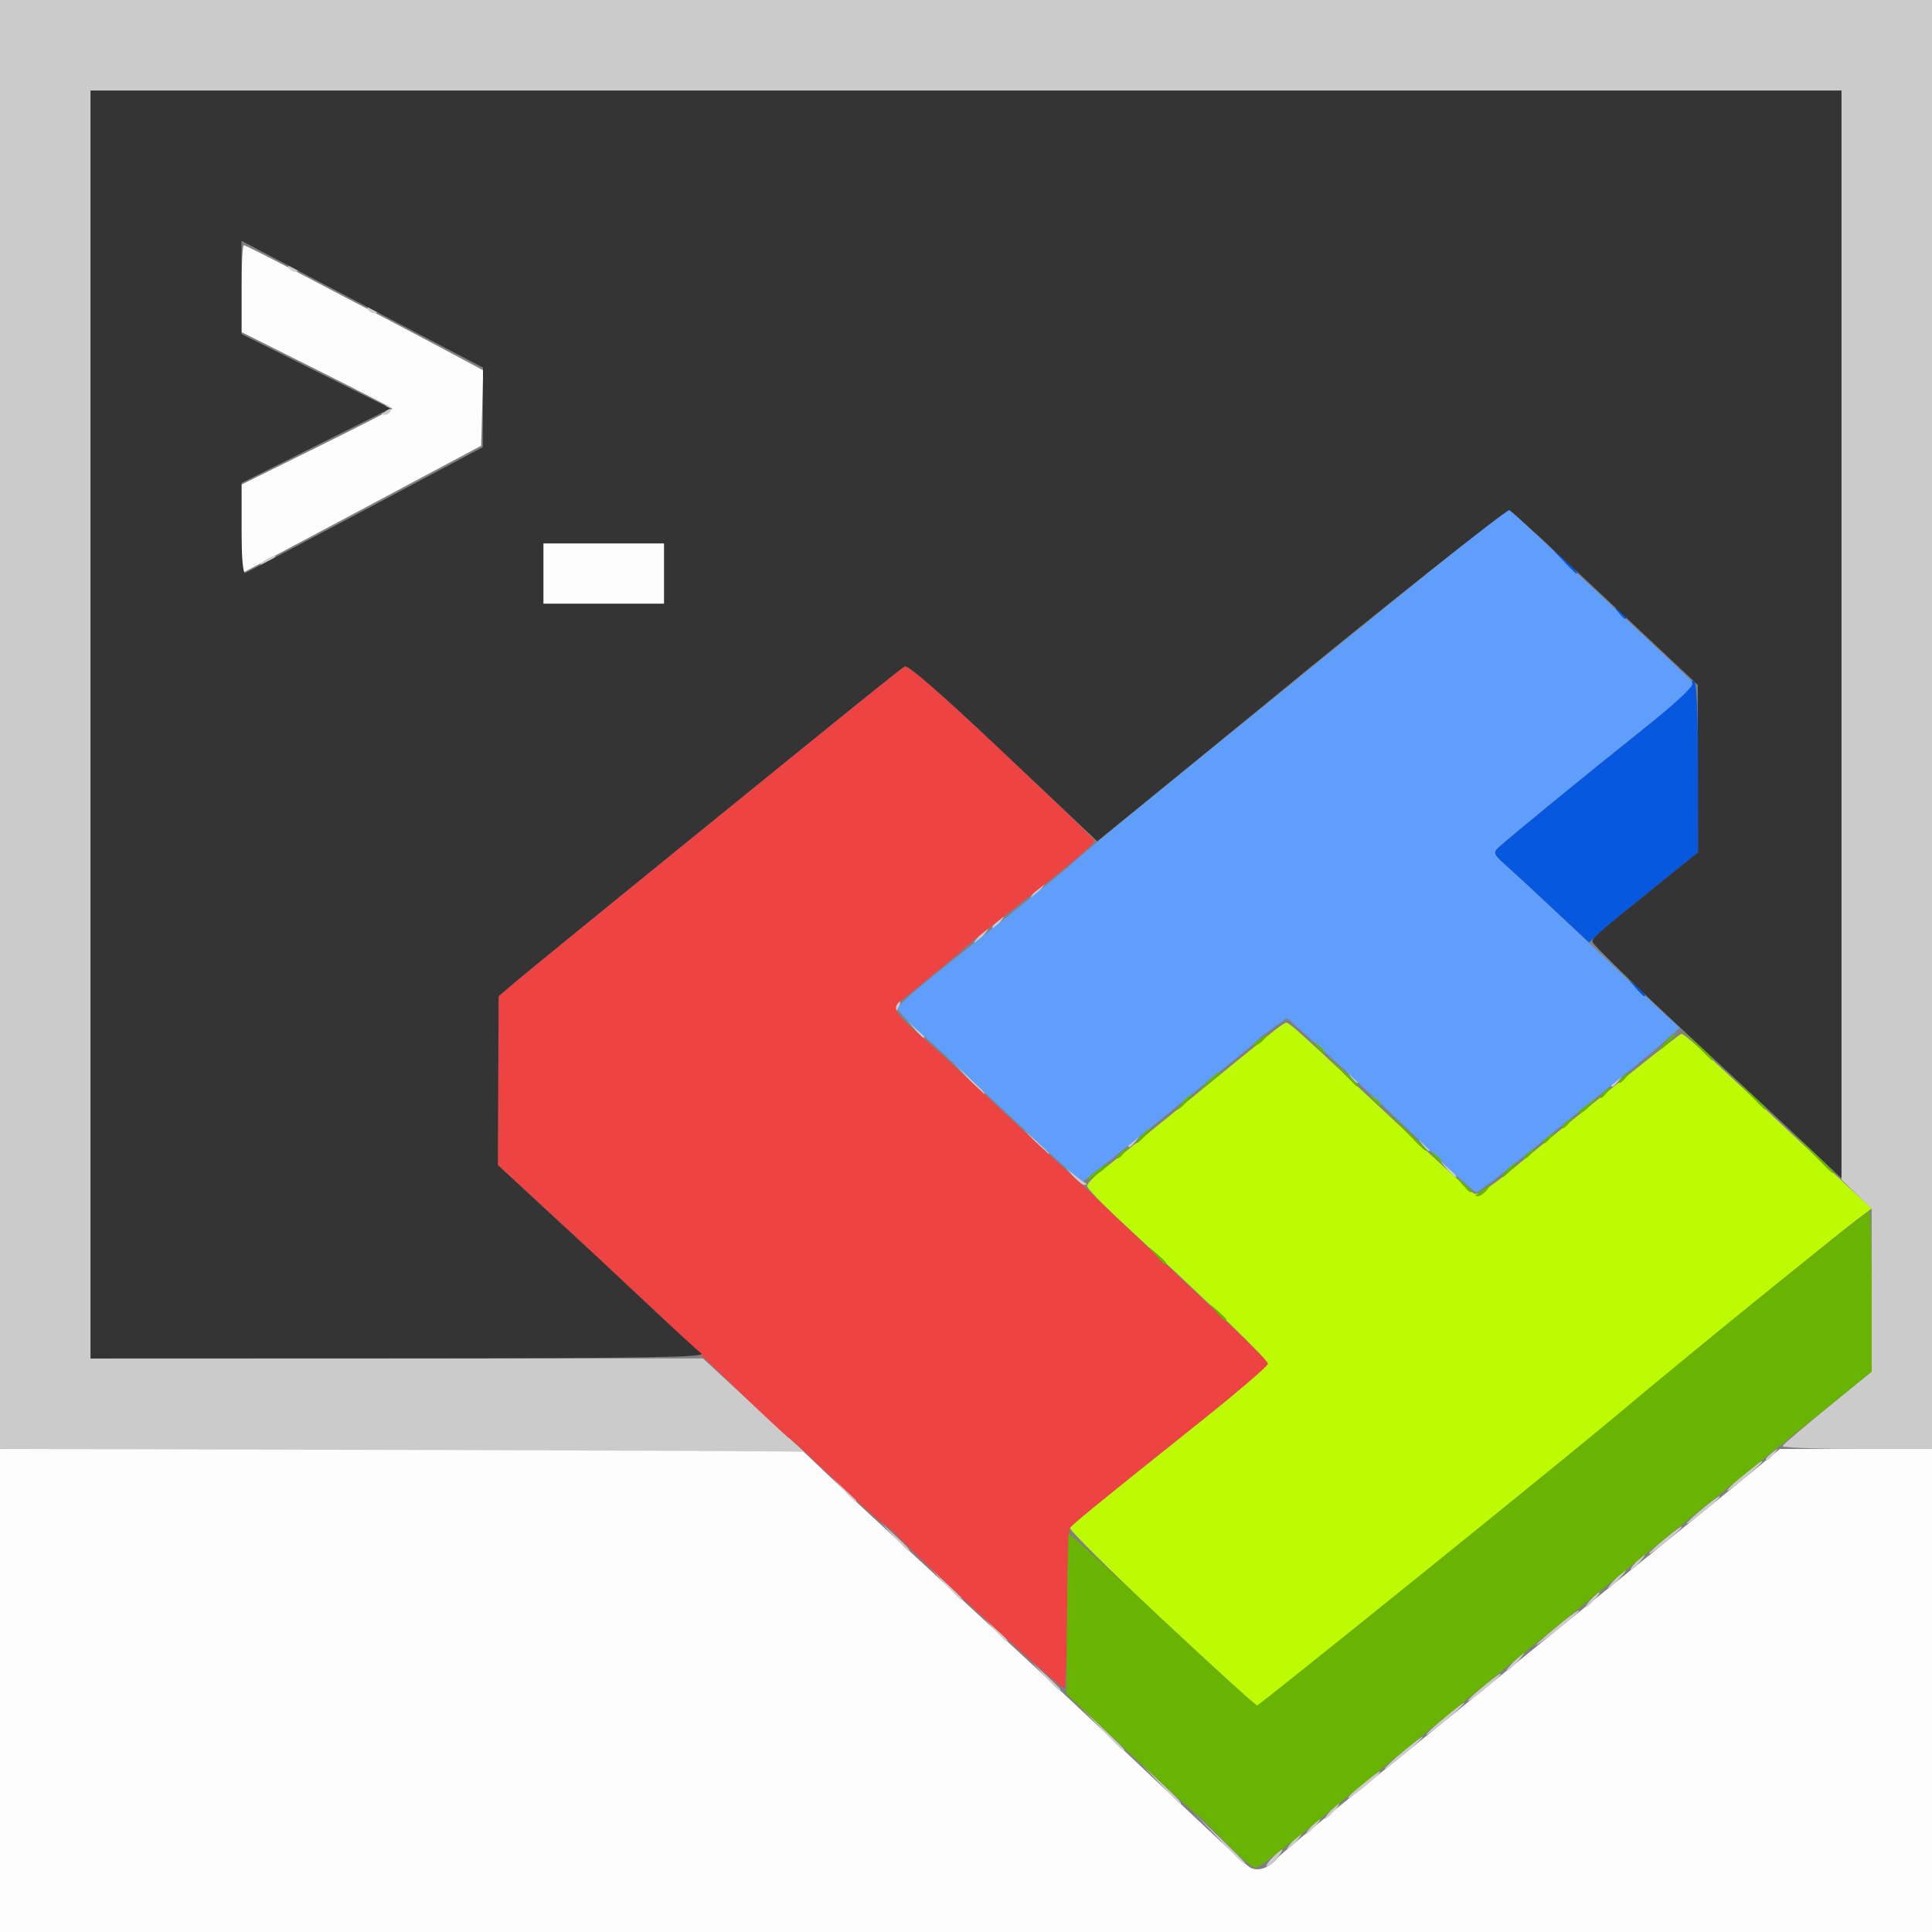 <?xml version="1.0" encoding="UTF-8" standalone="no"?>
<!-- Created with Inkscape (http://www.inkscape.org/) -->

<svg
   width="135.467mm"
   height="135.467mm"
   viewBox="0 0 135.467 135.467"
   version="1.1"
   id="svg5"
   inkscape:version="1.1.1 (3bf5ae0d25, 2021-09-20)"
   sodipodi:docname="mobaxterm.svg"
   xmlns:inkscape="http://www.inkscape.org/namespaces/inkscape"
   xmlns:sodipodi="http://sodipodi.sourceforge.net/DTD/sodipodi-0.dtd"
   xmlns="http://www.w3.org/2000/svg"
   xmlns:svg="http://www.w3.org/2000/svg">
  <rect x="0" y="0" width="135.467" height="135.467" fill="#808080" stroke="none"/>
  <sodipodi:namedview
     id="namedview7"
     pagecolor="#ffffff"
     bordercolor="#666666"
     borderopacity="1.0"
     inkscape:pageshadow="2"
     inkscape:pageopacity="0.0"
     inkscape:pagecheckerboard="0"
     inkscape:document-units="mm"
     showgrid="false"
     inkscape:zoom="0.66368547"
     inkscape:cx="2849.2412"
     inkscape:cy="442.22755"
     inkscape:window-width="5120"
     inkscape:window-height="1369"
     inkscape:window-x="-8"
     inkscape:window-y="-8"
     inkscape:window-maximized="1"
     inkscape:current-layer="g2429" />
  <defs
     id="defs2" />
  <g
     inkscape:label="Ebene 1"
     inkscape:groupmode="layer"
     id="layer1"
     transform="translate(-413.845,-31.532)">
    <g
       id="g2429"
       transform="translate(237.6,6.777)">
      <path
         style="fill:#fdfdfd;stroke-width:0.265"
         d="m 176.245,143.289 v -16.933 h 28.074 28.074 l 2.02,1.918 c 1.111,1.055 2.08,1.98 2.155,2.055 0.074,0.075 3.23,2.989 7.014,6.476 3.784,3.486 7.951,7.354 9.26,8.594 7.486,7.091 10.54,9.941 10.992,10.258 0.539,0.377 1.4,0.107 1.972,-0.619 0.146,-0.185 2.348,-2.017 4.895,-4.072 4.615,-3.724 8.095,-6.544 14.142,-11.46 1.753,-1.426 5.272,-4.273 7.818,-6.327 2.547,-2.054 5.474,-4.43 6.505,-5.279 l 1.875,-1.545 h 5.335 5.335 v 16.933 16.933 h -67.733 -67.733 z m 38.1,-78.317 v -2.117 h 4.233 4.233 v 2.117 2.117 h -4.233 -4.233 z m -21.167,-3.123 v -3.116 l 5.292,-2.617 c 2.91,-1.439 5.292,-2.654 5.292,-2.7 0,-0.045 -2.381,-1.274 -5.292,-2.731 l -5.292,-2.648 v -3.041 c 0,-1.673 0.074,-3.041 0.165,-3.041 0.091,0 1.669,0.79 3.506,1.756 1.837,0.966 4.59,2.409 6.118,3.209 1.528,0.799 3.764,1.982 4.97,2.629 l 2.192,1.176 -0.075,2.642 -0.075,2.642 -5.821,3.105 c -3.201,1.708 -6.982,3.724 -8.401,4.479 l -2.58,1.374 z"
         id="path2445" />
      <path
         style="fill:#cbcbcb;stroke-width:0.265"
         d="m 265.396,155.077 c 0.349,-0.372 0.675,-0.676 0.724,-0.676 0.238,0 -0.618,1.068 -0.962,1.2 -0.218,0.084 -0.111,-0.152 0.239,-0.524 z m -3.698,-1.404 -1.712,-1.786 1.786,1.712 c 0.982,0.942 1.786,1.745 1.786,1.786 0,0.195 -0.269,-0.053 -1.86,-1.712 z m 5.167,0.198 c 0.263,-0.291 0.538,-0.529 0.611,-0.529 0.073,0 -0.083,0.238 -0.347,0.529 -0.263,0.291 -0.538,0.529 -0.611,0.529 -0.073,0 0.083,-0.238 0.347,-0.529 z m 1.323,-1.058 c 0.263,-0.291 0.538,-0.529 0.611,-0.529 0.073,0 -0.083,0.238 -0.347,0.529 -0.263,0.291 -0.538,0.529 -0.611,0.529 -0.073,0 0.083,-0.238 0.347,-0.529 z m 1.323,-1.058 c 0.263,-0.291 0.538,-0.529 0.611,-0.529 0.073,0 -0.083,0.238 -0.347,0.529 -0.263,0.291 -0.538,0.529 -0.611,0.529 -0.073,0 0.083,-0.238 0.347,-0.529 z m -11.916,-1.918 -1.313,-1.389 1.389,1.313 c 1.291,1.22 1.51,1.465 1.313,1.465 -0.042,0 -0.667,-0.625 -1.389,-1.389 z m 13.187,0.945 c 0.106,-0.171 0.692,-0.707 1.303,-1.191 0.611,-0.484 1.024,-0.739 0.919,-0.568 -0.106,0.171 -0.692,0.707 -1.303,1.191 -0.611,0.484 -1.024,0.739 -0.919,0.568 z m 2.566,-2.021 c 0,-0.073 0.595,-0.631 1.323,-1.24 0.728,-0.609 1.323,-1.048 1.323,-0.975 0,0.073 -0.595,0.631 -1.323,1.24 -0.728,0.609 -1.323,1.048 -1.323,0.975 z m -19.853,-2.761 -1.446,-1.521 1.521,1.446 c 0.837,0.795 1.521,1.48 1.521,1.521 0,0.196 -0.253,-0.033 -1.597,-1.446 z m 22.763,0.38 c 0,-0.073 0.595,-0.631 1.323,-1.24 0.728,-0.609 1.323,-1.048 1.323,-0.975 0,0.073 -0.595,0.631 -1.323,1.24 -0.728,0.609 -1.323,1.048 -1.323,0.975 z m 2.91,-2.376 c 0,-0.068 0.56,-0.582 1.244,-1.142 0.684,-0.561 1.159,-0.882 1.055,-0.713 -0.222,0.36 -2.299,2.035 -2.299,1.855 z m -29.648,-1.708 -0.912,-0.992 0.992,0.912 c 0.546,0.501 0.992,0.948 0.992,0.992 0,0.202 -0.224,0.012 -1.073,-0.912 z m 32.823,-0.992 c 0.342,-0.364 0.681,-0.661 0.754,-0.661 0.073,0 -0.147,0.298 -0.489,0.661 -0.342,0.364 -0.681,0.661 -0.754,0.661 -0.073,0 0.147,-0.298 0.489,-0.661 z m 1.852,-1.453 c 1.406,-1.267 3.085,-2.559 2.712,-2.086 -0.182,0.23 -1.075,0.982 -1.984,1.67 -0.909,0.688 -1.237,0.875 -0.728,0.416 z m -38.249,-0.862 -0.777,-0.86 0.86,0.777 c 0.802,0.724 0.982,0.943 0.777,0.943 -0.045,0 -0.432,-0.387 -0.86,-0.86 z m 41.821,-2.051 c 0.263,-0.291 0.538,-0.529 0.611,-0.529 0.073,0 -0.083,0.238 -0.347,0.529 -0.263,0.291 -0.538,0.529 -0.611,0.529 -0.073,0 0.083,-0.238 0.347,-0.529 z m -45.256,-1.124 -1.046,-1.124 1.124,1.046 c 1.046,0.973 1.246,1.203 1.046,1.203 -0.043,0 -0.549,-0.506 -1.124,-1.124 z m 46.976,-0.331 c 0.342,-0.364 0.681,-0.661 0.754,-0.661 0.073,0 -0.147,0.298 -0.489,0.661 -0.342,0.364 -0.681,0.661 -0.754,0.661 -0.073,0 0.147,-0.298 0.489,-0.661 z m 1.455,-1.191 c 0.263,-0.291 0.538,-0.529 0.611,-0.529 0.073,0 -0.083,0.238 -0.347,0.529 -0.263,0.291 -0.538,0.529 -0.611,0.529 -0.073,0 0.083,-0.238 0.347,-0.529 z m 0.926,-0.607 c 0,-0.068 0.56,-0.582 1.244,-1.142 0.684,-0.561 1.159,-0.882 1.055,-0.713 -0.222,0.36 -2.299,2.035 -2.299,1.855 z m -52.931,-1.179 -0.912,-0.992 0.992,0.912 c 0.924,0.849 1.114,1.073 0.912,1.073 -0.044,0 -0.491,-0.446 -0.992,-0.992 z m 55.577,-0.938 c 0,-0.067 0.56,-0.582 1.244,-1.142 0.684,-0.561 1.159,-0.882 1.055,-0.713 -0.222,0.36 -2.299,2.035 -2.299,1.855 z m -59.151,-2.369 -0.777,-0.86 0.86,0.777 c 0.802,0.724 0.982,0.943 0.777,0.943 -0.045,0 -0.432,-0.387 -0.86,-0.86 z m 62.036,-0.012 c 0.427,-0.541 2.407,-2.148 2.407,-1.953 0,0.071 -0.625,0.646 -1.389,1.277 -0.764,0.631 -1.222,0.935 -1.018,0.676 z m 2.671,-2.138 c 0,-0.055 0.208,-0.263 0.463,-0.463 0.42,-0.329 0.429,-0.32 0.1,0.1 -0.346,0.441 -0.563,0.581 -0.563,0.363 z m -95.713,-0.628 -28.112,-0.069 V 75.554 24.755 h 67.733 67.733 v 50.8 50.8 h -5.307 c -2.919,0 -5.247,-0.098 -5.173,-0.217 0.074,-0.119 1.509,-1.34 3.189,-2.712 l 3.055,-2.495 0.002,-5.701 0.002,-5.701 -1.058,-1.033 -1.058,-1.033 V 69.284 31.105 H 243.979 182.596 v 44.45 44.45 h 21.47 21.47 l 3.203,2.96 c 1.762,1.628 3.377,3.116 3.59,3.307 0.213,0.191 0.332,0.318 0.265,0.283 -0.068,-0.036 -12.773,-0.096 -28.235,-0.134 z m 47.137,-19.182 -0.504,-0.595 0.661,0.526 c 0.364,0.289 0.711,0.557 0.772,0.595 0.061,0.038 -0.01,0.069 -0.157,0.069 -0.147,0 -0.494,-0.268 -0.772,-0.595 z m 26.194,-0.529 -0.504,-0.595 0.595,0.504 c 0.559,0.474 0.716,0.687 0.504,0.687 -0.05,0 -0.318,-0.268 -0.595,-0.595 z m -28.831,-1.852 -0.777,-0.86 0.86,0.777 c 0.473,0.427 0.86,0.814 0.86,0.86 0,0.204 -0.218,0.024 -0.943,-0.777 z m 27.103,0.132 c -0.329,-0.42 -0.32,-0.429 0.1,-0.1 0.441,0.346 0.581,0.563 0.363,0.563 -0.055,0 -0.263,-0.208 -0.463,-0.463 z m -20.604,0.099 c 0,-0.055 0.208,-0.263 0.463,-0.463 0.42,-0.329 0.429,-0.32 0.1,0.1 -0.346,0.441 -0.563,0.581 -0.563,0.363 z m -11.257,-4.729 -1.046,-1.124 1.124,1.046 c 1.046,0.973 1.246,1.203 1.046,1.203 -0.043,0 -0.549,-0.506 -1.124,-1.124 z m 45.124,0.495 c 0,-0.055 0.208,-0.263 0.463,-0.463 0.42,-0.329 0.429,-0.32 0.1,0.1 -0.346,0.441 -0.563,0.581 -0.563,0.363 z m -18.29,-0.628 c -0.329,-0.42 -0.32,-0.429 0.1,-0.1 0.441,0.346 0.581,0.563 0.363,0.563 -0.055,0 -0.263,-0.208 -0.463,-0.463 z m -30.551,-3.307 -0.504,-0.595 0.595,0.504 c 0.559,0.474 0.716,0.687 0.504,0.687 -0.05,0 -0.318,-0.268 -0.595,-0.595 z m -1.43,-1.506 c 0,-0.137 0.118,-0.322 0.262,-0.411 0.15,-0.093 0.194,0.014 0.104,0.249 -0.176,0.458 -0.366,0.542 -0.366,0.162 z m 5.953,-5.043 c 0.263,-0.291 0.538,-0.529 0.611,-0.529 0.073,0 -0.083,0.238 -0.347,0.529 -0.263,0.291 -0.538,0.529 -0.611,0.529 -0.073,0 0.083,-0.238 0.347,-0.529 z m 0.926,-0.629 c 0,-0.055 0.208,-0.263 0.463,-0.463 0.42,-0.329 0.429,-0.32 0.1,0.1 -0.346,0.441 -0.563,0.581 -0.563,0.363 z m 3.043,-2.546 c 0.263,-0.291 0.538,-0.529 0.611,-0.529 0.073,0 -0.083,0.238 -0.347,0.529 -0.263,0.291 -0.538,0.529 -0.611,0.529 -0.073,0 0.083,-0.238 0.347,-0.529 z M 194.501,64.329 c 0,-0.073 0.238,-0.26 0.529,-0.415 0.291,-0.156 0.529,-0.224 0.529,-0.151 0,0.073 -0.238,0.26 -0.529,0.415 -0.291,0.156 -0.529,0.224 -0.529,0.151 z m 8.667,-10.645 c 0.183,-0.074 0.254,-0.261 0.158,-0.417 -0.104,-0.169 -0.05,-0.206 0.135,-0.091 0.364,0.225 0.146,0.693 -0.31,0.663 -0.226,-0.015 -0.221,-0.059 0.017,-0.155 z m -1.124,-7.23 c -0.093,-0.15 0.013,-0.194 0.249,-0.104 0.458,0.176 0.542,0.366 0.162,0.366 -0.137,0 -0.322,-0.118 -0.411,-0.262 z m -5.556,-2.91 c -0.093,-0.15 0.013,-0.194 0.249,-0.104 0.458,0.176 0.542,0.366 0.162,0.366 -0.137,0 -0.322,-0.118 -0.411,-0.262 z"
         id="path2443" />
      <path
         style="fill:#609efc;stroke-width:0.265"
         d="m 277.573,106.441 c -3.801,-3.652 -6.755,-6.422 -8.912,-8.357 l -2.168,-1.945 -0.872,0.609 c -0.48,0.335 -0.932,0.685 -1.004,0.777 -0.073,0.092 -0.906,0.796 -1.852,1.565 -5.037,4.093 -8.148,6.602 -9.302,7.503 l -1.29,1.008 -0.701,-0.551 c -0.77,-0.606 -2.91,-2.581 -6.575,-6.069 -1.314,-1.251 -3.128,-2.929 -4.03,-3.73 -0.902,-0.8 -1.642,-1.585 -1.645,-1.744 -0.006,-0.319 0.866,-1.076 5.324,-4.622 1.653,-1.315 3.468,-2.771 4.035,-3.238 0.566,-0.466 1.326,-1.086 1.688,-1.377 0.362,-0.291 1.149,-0.96 1.748,-1.486 1.074,-0.943 3.169,-2.66 11.973,-9.812 15.387,-12.5 17.867,-14.499 17.995,-14.499 0.078,0 1.233,1.042 2.568,2.315 1.334,1.273 4.082,3.863 6.105,5.755 4.484,4.192 4.388,4.097 4.377,4.318 -0.005,0.099 -1.579,1.43 -3.498,2.958 -3.784,3.013 -9.613,7.782 -10.252,8.387 -0.35,0.332 -0.287,0.473 0.529,1.192 0.509,0.449 2.831,2.619 5.159,4.823 2.328,2.204 4.865,4.591 5.638,5.304 l 1.405,1.297 -0.743,0.684 c -0.409,0.376 -2.066,1.752 -3.684,3.058 -1.617,1.306 -4.44,3.595 -6.273,5.086 -1.833,1.492 -3.427,2.71 -3.542,2.708 -0.115,-0.002 -1.106,-0.866 -2.202,-1.918 z"
         id="path2441" />
      <path
         style="fill:#bdfb04;stroke-width:0.265"
         d="m 257.661,138.229 c -3.591,-3.365 -6.466,-6.221 -6.388,-6.346 0.152,-0.246 1.878,-1.653 9.168,-7.473 2.578,-2.059 4.692,-3.879 4.696,-4.046 0.008,-0.272 -3.955,-4.11 -10.342,-10.015 -1.259,-1.164 -2.303,-2.251 -2.319,-2.416 -0.017,-0.165 0.416,-0.639 0.962,-1.054 0.546,-0.415 2.668,-2.126 4.716,-3.802 2.048,-1.676 4.242,-3.464 4.875,-3.973 0.633,-0.509 1.618,-1.313 2.188,-1.786 0.57,-0.473 1.115,-0.858 1.21,-0.856 0.238,0.006 0.988,0.685 7.298,6.61 3.022,2.838 5.66,5.254 5.862,5.369 0.25,0.143 1.115,-0.405 2.715,-1.72 6.062,-4.982 11.672,-9.47 11.838,-9.47 0.218,0 1.359,1.027 6.46,5.815 2.11,1.981 4.521,4.238 5.357,5.016 l 1.521,1.415 -1.09,0.822 c -0.599,0.452 -3.436,2.727 -6.303,5.056 -4.406,3.577 -6.634,5.412 -10.753,8.853 -4.233,3.537 -24.787,20.119 -24.937,20.119 -0.112,0 -3.142,-2.753 -6.733,-6.118 z"
         id="path2439" />
      <path
         style="fill:#ed4443;stroke-width:0.265"
         d="m 245.69,138.631 c -2.76,-2.539 -5.531,-5.15 -6.158,-5.801 -0.626,-0.651 -1.222,-1.187 -1.323,-1.191 -0.101,-0.004 -1.598,-1.357 -3.326,-3.007 -1.728,-1.65 -3.217,-3.016 -3.307,-3.037 -0.091,-0.02 -2.286,-2.082 -4.878,-4.583 -2.592,-2.501 -4.973,-4.771 -5.292,-5.046 -0.318,-0.275 -1.353,-1.235 -2.298,-2.134 -0.946,-0.899 -3.122,-2.93 -4.836,-4.512 l -3.117,-2.878 0.026,-5.92 0.026,-5.92 1.239,-1.051 c 0.681,-0.578 5.585,-4.579 10.896,-8.892 13.679,-11.106 15.964,-12.948 16.339,-13.173 0.218,-0.131 2.557,1.904 6.813,5.925 3.565,3.368 6.481,6.185 6.481,6.26 0,0.302 -1.528,1.581 -6.863,5.746 -1.1,0.859 -2.06,1.634 -2.132,1.723 -0.073,0.089 -0.785,0.696 -1.583,1.349 -0.798,0.653 -1.691,1.391 -1.984,1.639 -0.293,0.249 -0.748,0.609 -1.011,0.801 -0.639,0.466 -0.408,0.898 1.228,2.294 0.751,0.641 3.033,2.732 5.07,4.646 2.037,1.914 4.356,4.069 5.153,4.788 0.797,0.719 1.874,1.723 2.393,2.233 0.519,0.509 1.833,1.759 2.918,2.778 7.097,6.66 8.982,8.494 8.974,8.73 -0.005,0.146 -2.118,1.95 -4.696,4.009 -7.42,5.925 -9.016,7.228 -9.185,7.501 -0.087,0.141 -0.169,2.702 -0.182,5.691 -0.013,2.989 -0.1,5.483 -0.194,5.541 -0.094,0.058 -2.429,-1.972 -5.189,-4.512 z"
         id="path2437" />
      <path
         style="fill:#0659de;stroke-width:0.265"
         d="m 290.917,94.01 -0.504,-0.595 0.595,0.504 c 0.559,0.474 0.716,0.687 0.504,0.687 -0.05,0 -0.318,-0.268 -0.595,-0.595 z m -5.713,-5.471 c -1.355,-1.269 -2.88,-2.678 -3.39,-3.131 -0.817,-0.727 -0.879,-0.869 -0.529,-1.201 0.641,-0.608 6.477,-5.382 10.253,-8.387 2.06,-1.639 3.441,-2.919 3.369,-3.123 -0.067,-0.189 -0.004,-0.272 0.14,-0.183 0.16,0.099 0.262,2.467 0.262,6.084 v 5.922 l -3.109,2.503 c -1.71,1.376 -3.429,2.8 -3.82,3.163 l -0.711,0.66 z m 4.514,-20.855 c -0.329,-0.42 -0.32,-0.429 0.1,-0.1 0.441,0.346 0.581,0.563 0.363,0.563 -0.055,0 -0.263,-0.208 -0.463,-0.463 z m -4.08,-3.836 -1.046,-1.124 1.124,1.046 c 1.046,0.973 1.246,1.203 1.046,1.203 -0.043,0 -0.549,-0.506 -1.124,-1.124 z"
         id="path2435" />
      <path
         style="fill:#69b402;stroke-width:0.265"
         d="m 262.121,153.872 c -0.983,-1.019 -1.847,-1.852 -1.918,-1.852 -0.071,0 -2.168,-1.913 -4.659,-4.251 l -4.528,-4.251 0.047,-5.577 c 0.026,-3.067 0.079,-5.609 0.119,-5.649 0.04,-0.04 2.982,2.656 6.539,5.991 3.557,3.335 6.559,6.063 6.672,6.063 0.154,0 21.625,-17.325 24.938,-20.124 5.655,-4.775 17.742,-14.537 18,-14.537 0.081,0 0.147,2.53 0.146,5.622 l -0.002,5.622 -3.504,2.84 c -3.734,3.026 -8.725,7.05 -10.098,8.14 -0.458,0.364 -3.025,2.447 -5.704,4.63 -4.685,3.816 -8.081,6.578 -13.666,11.113 -1.434,1.164 -4.241,3.456 -6.237,5.093 -1.997,1.637 -3.793,2.977 -3.993,2.977 -0.2,0 -1.168,-0.833 -2.151,-1.852 z m -0.573,-37.108 -0.504,-0.595 0.595,0.504 c 0.327,0.277 0.595,0.545 0.595,0.595 0,0.212 -0.213,0.055 -0.687,-0.504 z m -4.233,-3.969 -0.504,-0.595 0.595,0.504 c 0.559,0.474 0.716,0.687 0.504,0.687 -0.05,0 -0.318,-0.268 -0.595,-0.595 z m 22.404,-4.242 c 0.061,-0.041 0.348,-0.25 0.639,-0.463 0.489,-0.359 0.502,-0.353 0.166,0.075 -0.2,0.255 -0.487,0.463 -0.639,0.463 -0.152,0 -0.227,-0.034 -0.166,-0.075 z m -0.973,-0.785 -0.504,-0.595 0.595,0.504 c 0.327,0.277 0.595,0.545 0.595,0.595 0,0.212 -0.213,0.055 -0.687,-0.504 z m -26.301,-0.295 c 0,-0.073 0.357,-0.387 0.794,-0.697 0.437,-0.311 0.794,-0.506 0.794,-0.433 0,0.073 -0.357,0.387 -0.794,0.697 -0.437,0.311 -0.794,0.506 -0.794,0.433 z m 29.501,-0.697 c 0.263,-0.291 0.538,-0.529 0.611,-0.529 0.073,0 -0.083,0.238 -0.347,0.529 -0.263,0.291 -0.538,0.529 -0.611,0.529 -0.073,0 0.083,-0.238 0.347,-0.529 z m 21.29,-1.257 -1.446,-1.521 1.521,1.446 c 0.837,0.795 1.521,1.48 1.521,1.521 0,0.196 -0.253,-0.033 -1.597,-1.446 z m -26.483,0.265 c -0.329,-0.42 -0.32,-0.429 0.1,-0.1 0.441,0.346 0.581,0.563 0.363,0.563 -0.055,0 -0.263,-0.208 -0.463,-0.463 z m -22.191,0.099 c 0,-0.055 0.208,-0.263 0.463,-0.463 0.42,-0.329 0.429,-0.32 0.1,0.1 -0.346,0.441 -0.563,0.581 -0.563,0.363 z m 28.575,0 c 0,-0.055 0.208,-0.263 0.463,-0.463 0.42,-0.329 0.429,-0.32 0.1,0.1 -0.346,0.441 -0.563,0.581 -0.563,0.363 z m -8.476,-1.951 -1.446,-1.521 1.521,1.446 c 0.837,0.795 1.521,1.48 1.521,1.521 0,0.196 -0.253,-0.033 -1.597,-1.446 z m -18.38,0.463 c 0.263,-0.291 0.538,-0.529 0.611,-0.529 0.073,0 -0.083,0.238 -0.347,0.529 -0.263,0.291 -0.538,0.529 -0.611,0.529 -0.073,0 0.083,-0.238 0.347,-0.529 z m 28.178,0.429 c 0,-0.055 0.208,-0.263 0.463,-0.463 0.42,-0.329 0.429,-0.32 0.1,0.1 -0.346,0.441 -0.563,0.581 -0.563,0.363 z m 1.323,-1.058 c 0,-0.055 0.208,-0.263 0.463,-0.463 0.42,-0.329 0.429,-0.32 0.1,0.1 -0.346,0.441 -0.563,0.581 -0.563,0.363 z m 1.08,-1.027 c 0.061,-0.038 0.408,-0.306 0.772,-0.595 l 0.661,-0.526 -0.504,0.595 c -0.277,0.327 -0.624,0.595 -0.772,0.595 -0.147,0 -0.218,-0.031 -0.157,-0.069 z m -27.671,-0.725 c 0.263,-0.291 0.538,-0.529 0.611,-0.529 0.073,0 -0.083,0.238 -0.347,0.529 -0.263,0.291 -0.538,0.529 -0.611,0.529 -0.073,0 0.083,-0.238 0.347,-0.529 z m 39.675,-0.595 -1.046,-1.124 1.124,1.046 c 1.046,0.973 1.246,1.203 1.046,1.203 -0.043,0 -0.549,-0.506 -1.124,-1.124 z m -26.347,0.397 c -0.329,-0.42 -0.32,-0.429 0.1,-0.1 0.441,0.346 0.581,0.563 0.363,0.563 -0.055,0 -0.263,-0.208 -0.463,-0.463 z m 15.909,-0.166 c 0,-0.055 0.208,-0.263 0.463,-0.463 0.42,-0.329 0.429,-0.32 0.1,0.1 -0.346,0.441 -0.563,0.581 -0.563,0.363 z m -27.459,-1.099 c 0.396,-0.416 0.767,-0.704 0.825,-0.639 0.058,0.065 -0.266,0.406 -0.72,0.757 l -0.825,0.639 z m 9.322,-0.719 -1.046,-1.124 1.124,1.046 c 1.046,0.973 1.246,1.203 1.046,1.203 -0.043,0 -0.549,-0.506 -1.124,-1.124 z m 19.459,0.76 c 0,-0.055 0.208,-0.263 0.463,-0.463 0.42,-0.329 0.429,-0.32 0.1,0.1 -0.346,0.441 -0.563,0.581 -0.563,0.363 z m 5.412,-2.612 -1.046,-1.124 1.124,1.046 c 1.046,0.973 1.246,1.203 1.046,1.203 -0.043,0 -0.549,-0.506 -1.124,-1.124 z m -26.612,0.132 c -0.329,-0.42 -0.32,-0.429 0.1,-0.1 0.441,0.346 0.581,0.563 0.363,0.563 -0.055,0 -0.263,-0.208 -0.463,-0.463 z m 24.508,-0.331 c 0.263,-0.291 0.538,-0.529 0.611,-0.529 0.073,0 -0.083,0.238 -0.347,0.529 -0.263,0.291 -0.538,0.529 -0.611,0.529 -0.073,0 0.083,-0.238 0.347,-0.529 z m -28.95,0.19 c 0.061,-0.041 0.348,-0.25 0.639,-0.463 0.489,-0.359 0.502,-0.353 0.166,0.075 -0.2,0.255 -0.487,0.463 -0.639,0.463 -0.152,0 -0.227,-0.034 -0.166,-0.075 z"
         id="path2433" />
      <path
         style="fill:#343434;stroke-width:0.265"
         d="M 182.595,75.555 V 31.105 h 61.383 61.383 v 38.134 38.134 l -1.922,-1.82 c -1.057,-1.001 -4.986,-4.664 -8.731,-8.141 -3.745,-3.477 -6.807,-6.454 -6.804,-6.615 0.005,-0.304 0.205,-0.478 4.692,-4.099 l 2.712,-2.188 -0.01,-5.866 -0.01,-5.866 -6.482,-6.085 c -3.565,-3.347 -6.591,-6.123 -6.725,-6.17 -0.191,-0.066 -9.58,7.398 -17.068,13.57 -0.582,0.48 -3.483,2.847 -6.445,5.26 l -5.387,4.388 -6.583,-6.226 c -4.339,-4.104 -6.697,-6.158 -6.916,-6.027 -0.376,0.226 -2.655,2.062 -16.34,13.174 -5.312,4.312 -10.215,8.314 -10.896,8.892 l -1.239,1.051 -0.026,5.92 -0.026,5.92 3.112,2.878 c 1.711,1.583 3.244,2.997 3.405,3.143 0.161,0.146 1.872,1.749 3.802,3.563 1.93,1.814 3.705,3.447 3.945,3.63 0.35,0.266 -3.807,0.333 -21.194,0.34 l -21.63,0.008 z m 40.217,-10.583 v -2.117 h -4.233 -4.233 v 2.117 2.117 h 4.233 4.233 z m -20.914,-4.498 8.2,-4.366 0.007,-2.788 0.007,-2.788 -5.49,-2.876 c -3.02,-1.582 -6.83,-3.582 -8.467,-4.445 l -2.977,-1.569 v 3.268 3.268 l 5.225,2.608 5.225,2.608 -5.225,2.615 -5.225,2.615 v 3.196 c 0,1.973 0.099,3.162 0.26,3.108 0.143,-0.049 3.949,-2.053 8.459,-4.454 z"
         id="path2431" />
    </g>
  </g>
</svg>
